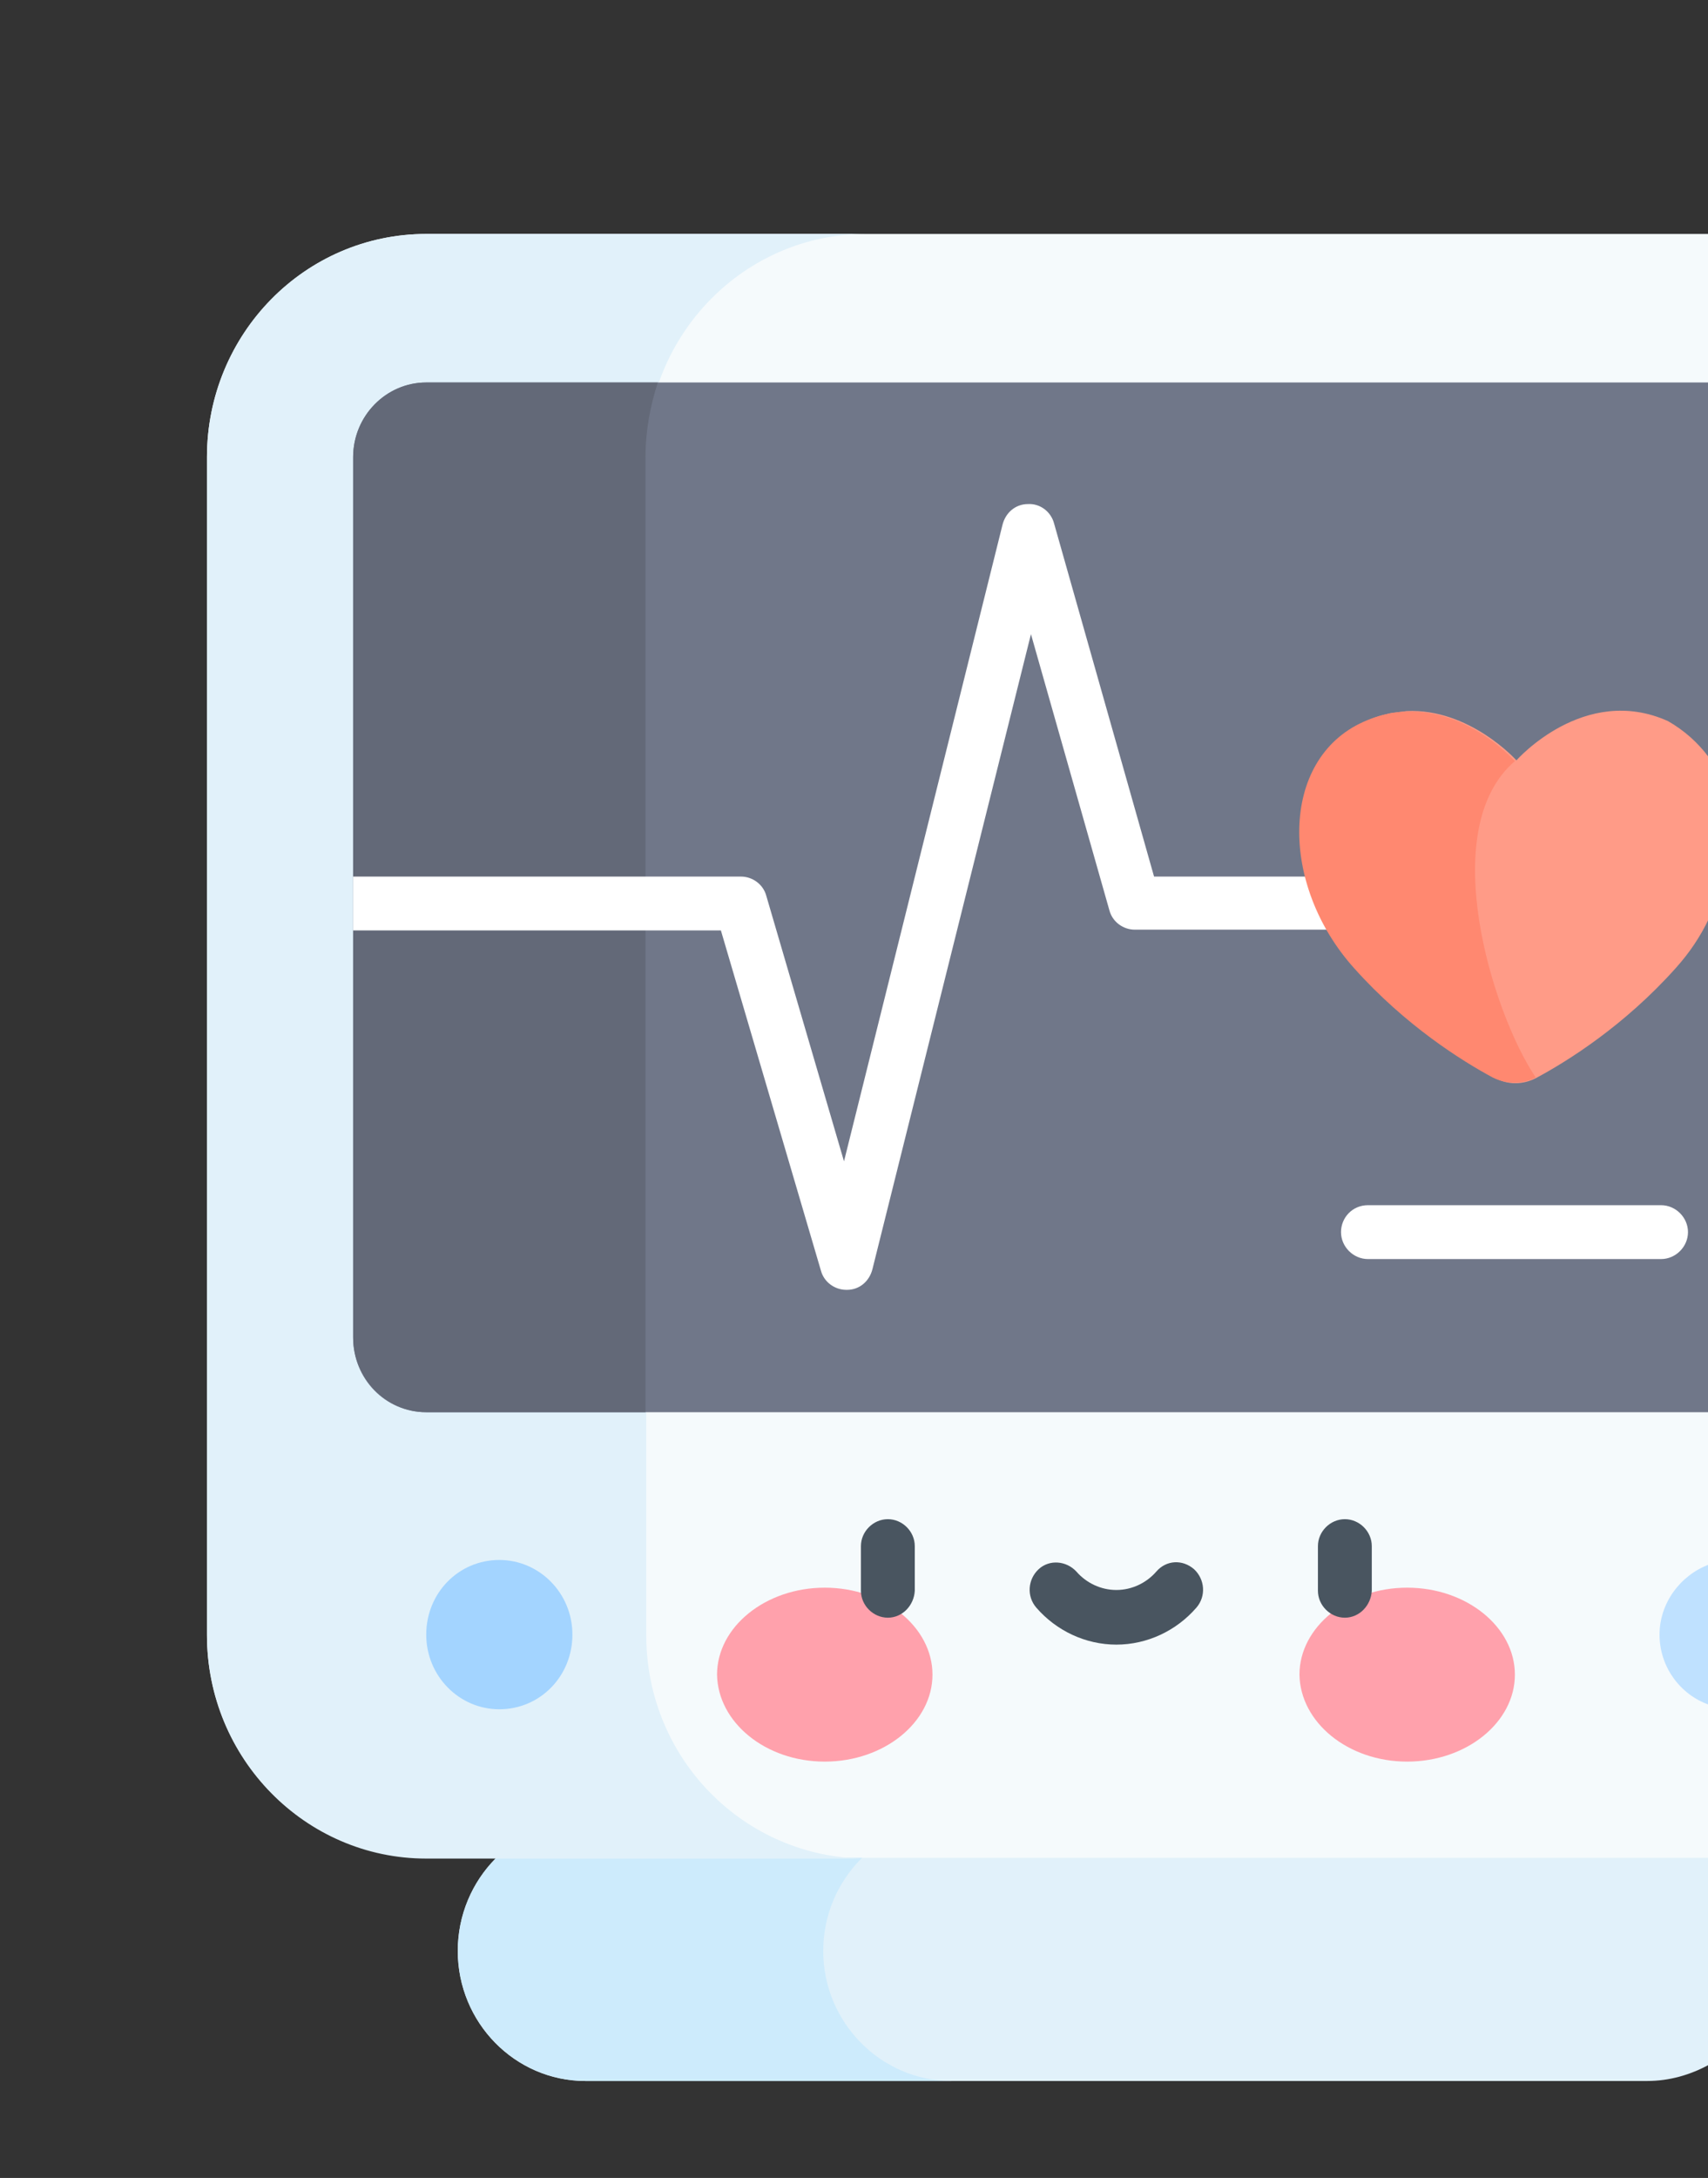 <svg xmlns="http://www.w3.org/2000/svg" id="eNB7uVJqeOK1" width="222" height="283"><rect width="100%" height="100%" fill="#333333" stroke="none"/><style>@keyframes eNB7uVJqeOK14_c_o{0%,63.333%,70%,to{opacity:1}66.667%{opacity:0}}@keyframes eNB7uVJqeOK20_to__to{0%,to{transform:translate(195.484px,116.549px)}50%{transform:translate(195.484px,112px);animation-timing-function:cubic-bezier(.39,.575,.565,1)}}</style><g id="eNB7uVJqeOK2"><path id="eNB7uVJqeOK3" d="M222.1 238.7v29.6c-2.4 1.3-5.1 2.1-8 2.1h-138c-9.2 0-16.6-7.6-16.6-16.9 0-4.7 1.9-9 5-12.1 3-3 7.1-4.8 11.6-4.8h138c2.9 0 5.6.8 8 2.1z" fill="#E1F1FA" stroke="none" stroke-width="1"></path><path id="eNB7uVJqeOK4" d="M107 253.5c0-9.3 7.5-16.9 16.6-16.9H76.1c-9.2 0-16.6 7.6-16.6 16.9 0 9.3 7.5 16.9 16.6 16.9h47.6c-9.2 0-16.7-7.6-16.7-16.9z" fill="#CDEBFC" stroke="none" stroke-width="1"></path><path id="eNB7uVJqeOK5" d="M222.1 30.4v211H55.4c-15.8 0-28.5-13-28.5-29v-153c0-16 12.8-29 28.5-29h166.7z" fill="#F5FAFC" stroke="none" stroke-width="1"></path><path id="eNB7uVJqeOK6" d="M84 212.5V59.4c0-16 12.8-29 28.5-29H55.4c-15.8 0-28.5 13-28.5 29v153.1c0 16 12.8 29 28.5 29h57.1c-15.8-.1-28.5-13-28.5-29z" fill="#E1F1FA" stroke="none" stroke-width="1"></path><path id="eNB7uVJqeOK7" d="M222.1 49.7v133.8H55.4c-5.3 0-9.5-4.3-9.5-9.7V59.4c0-5.3 4.3-9.7 9.5-9.7h166.7z" fill="#707789" stroke="none" stroke-width="1"></path><path id="eNB7uVJqeOK8" d="M55.4 49.7c-5.2 0-9.5 4.3-9.5 9.7v114.4c0 5.3 4.3 9.7 9.5 9.7h28.5V59.4c0-3.4.6-6.6 1.6-9.7H55.4z" fill="#636978" stroke="none" stroke-width="1"></path><path id="eNB7uVJqeOK9" d="M196.9 113.9H150L137 68c-.4-1.5-1.8-2.6-3.4-2.5-1.6 0-2.9 1.1-3.3 2.7l-20.6 82.7-10.1-34.5c-.4-1.5-1.8-2.5-3.3-2.5H45.9v7h47.8l13 44.2c.4 1.5 1.8 2.5 3.3 2.5h.1c1.6 0 2.9-1.1 3.3-2.7L134 82.4l10.2 35.9c.4 1.5 1.8 2.5 3.3 2.5H197c1.9 0 3.5-1.6 3.5-3.5s-1.7-3.4-3.6-3.4z" fill="#FFF" stroke="none" stroke-width="1"></path><path id="eNB7uVJqeOK10" d="M215.9 163.6h-38.1c-1.9 0-3.5-1.6-3.5-3.5s1.5-3.5 3.5-3.5h38.1c1.9 0 3.5 1.6 3.5 3.5s-1.6 3.5-3.5 3.5z" fill="#FFF" stroke="none" stroke-width="1"></path><g id="eNB7uVJqeOK11" fill="#FFA1AC" stroke="none" stroke-width="1"><path id="eNB7uVJqeOK12" d="M107.2 228.9c7.7 0 14-5.1 14-11.3 0-6.2-6.3-11.3-14-11.3s-14 5.1-14 11.3c.1 6.2 6.3 11.3 14 11.3z"></path><path id="eNB7uVJqeOK13" d="M182.9 228.9c7.7 0 14-5.1 14-11.3 0-6.2-6.3-11.3-14-11.3s-14 5.1-14 11.3c.1 6.2 6.3 11.3 14 11.3z"></path></g><g style="animation:eNB7uVJqeOK14_c_o 3000ms linear infinite normal forwards" fill="#495560" stroke="none" stroke-width="1"><path id="eNB7uVJqeOK15" d="M115.4 210.2c-1.9 0-3.5-1.6-3.5-3.5v-5.8c0-1.9 1.6-3.5 3.5-3.5s3.5 1.6 3.5 3.5v5.8c-.1 1.9-1.6 3.5-3.5 3.5z"></path><path id="eNB7uVJqeOK16" d="M174.8 210.2c-1.9 0-3.5-1.6-3.5-3.5v-5.8c0-1.9 1.6-3.5 3.5-3.5s3.5 1.6 3.5 3.5v5.8c-.1 1.9-1.6 3.5-3.5 3.5z"></path></g><path id="eNB7uVJqeOK17" d="M145.1 213.7c-4 0-7.8-1.8-10.4-4.8-1.3-1.5-1.1-3.7.3-5 1.4-1.3 3.6-1.1 4.9.3 1.3 1.5 3.2 2.4 5.2 2.4s3.9-.9 5.2-2.4c1.3-1.5 3.4-1.6 4.9-.3 1.4 1.3 1.6 3.5.3 5-2.6 3-6.4 4.8-10.4 4.8z" fill="#495560" stroke="none" stroke-width="1"></path><path id="eNB7uVJqeOK18" d="M222.1 203.3v18.2c-3.7-1.3-6.4-4.9-6.4-9.1 0-4.1 2.7-7.7 6.4-9.1z" fill="#BFE1FF" stroke="none" stroke-width="1"></path><path id="eNB7uVJqeOK19" d="M64.9 222.1c5.3 0 9.5-4.3 9.5-9.7 0-5.4-4.3-9.7-9.5-9.7-5.3 0-9.5 4.3-9.5 9.7 0 5.4 4.3 9.7 9.5 9.7z" fill="#A3D4FF" stroke="none" stroke-width="1"></path><g transform="translate(195.484 116.55)" style="animation:eNB7uVJqeOK20_to__to 3000ms linear infinite normal forwards"><g id="eNB7uVJqeOK20" transform="translate(-195.484 -116.55)" stroke="none" stroke-width="1"><path id="eNB7uVJqeOK21" d="M222.1 98.4v21c-1.1 2.3-2.5 4.4-4.3 6.4-6.7 7.5-14.1 12.1-18 14.2-1.8 1-3.9 1-5.6 0-3.9-2.1-11.4-6.7-18-14.2-1.4-1.5-2.5-3.2-3.5-4.9-1.3-2.3-2.3-4.6-2.9-7-1.9-7.6-.1-15.2 5.6-19 .6-.4 1.3-.8 2-1.1.8-.4 1.6-.7 2.4-.9.5-.1 1-.3 1.5-.3.5-.1 1-.1 1.5-.2 8.2-.4 14.3 6.4 14.3 6.4s8.8-10 19.7-5.1c2.1 1.2 3.9 2.8 5.3 4.7z" fill="#FF9B87"></path><path id="eNB7uVJqeOK22" d="M196.9 98.9s-8.8-10-19.7-5.1c-10.9 4.9-10.9 21.2-1.2 32 6.7 7.5 14.1 12.1 18 14.2 1.8.9 3.9.9 5.6 0-5.7-8.5-13-32.3-2.7-41.1z" fill="#FF8870"></path></g></g></g></svg>